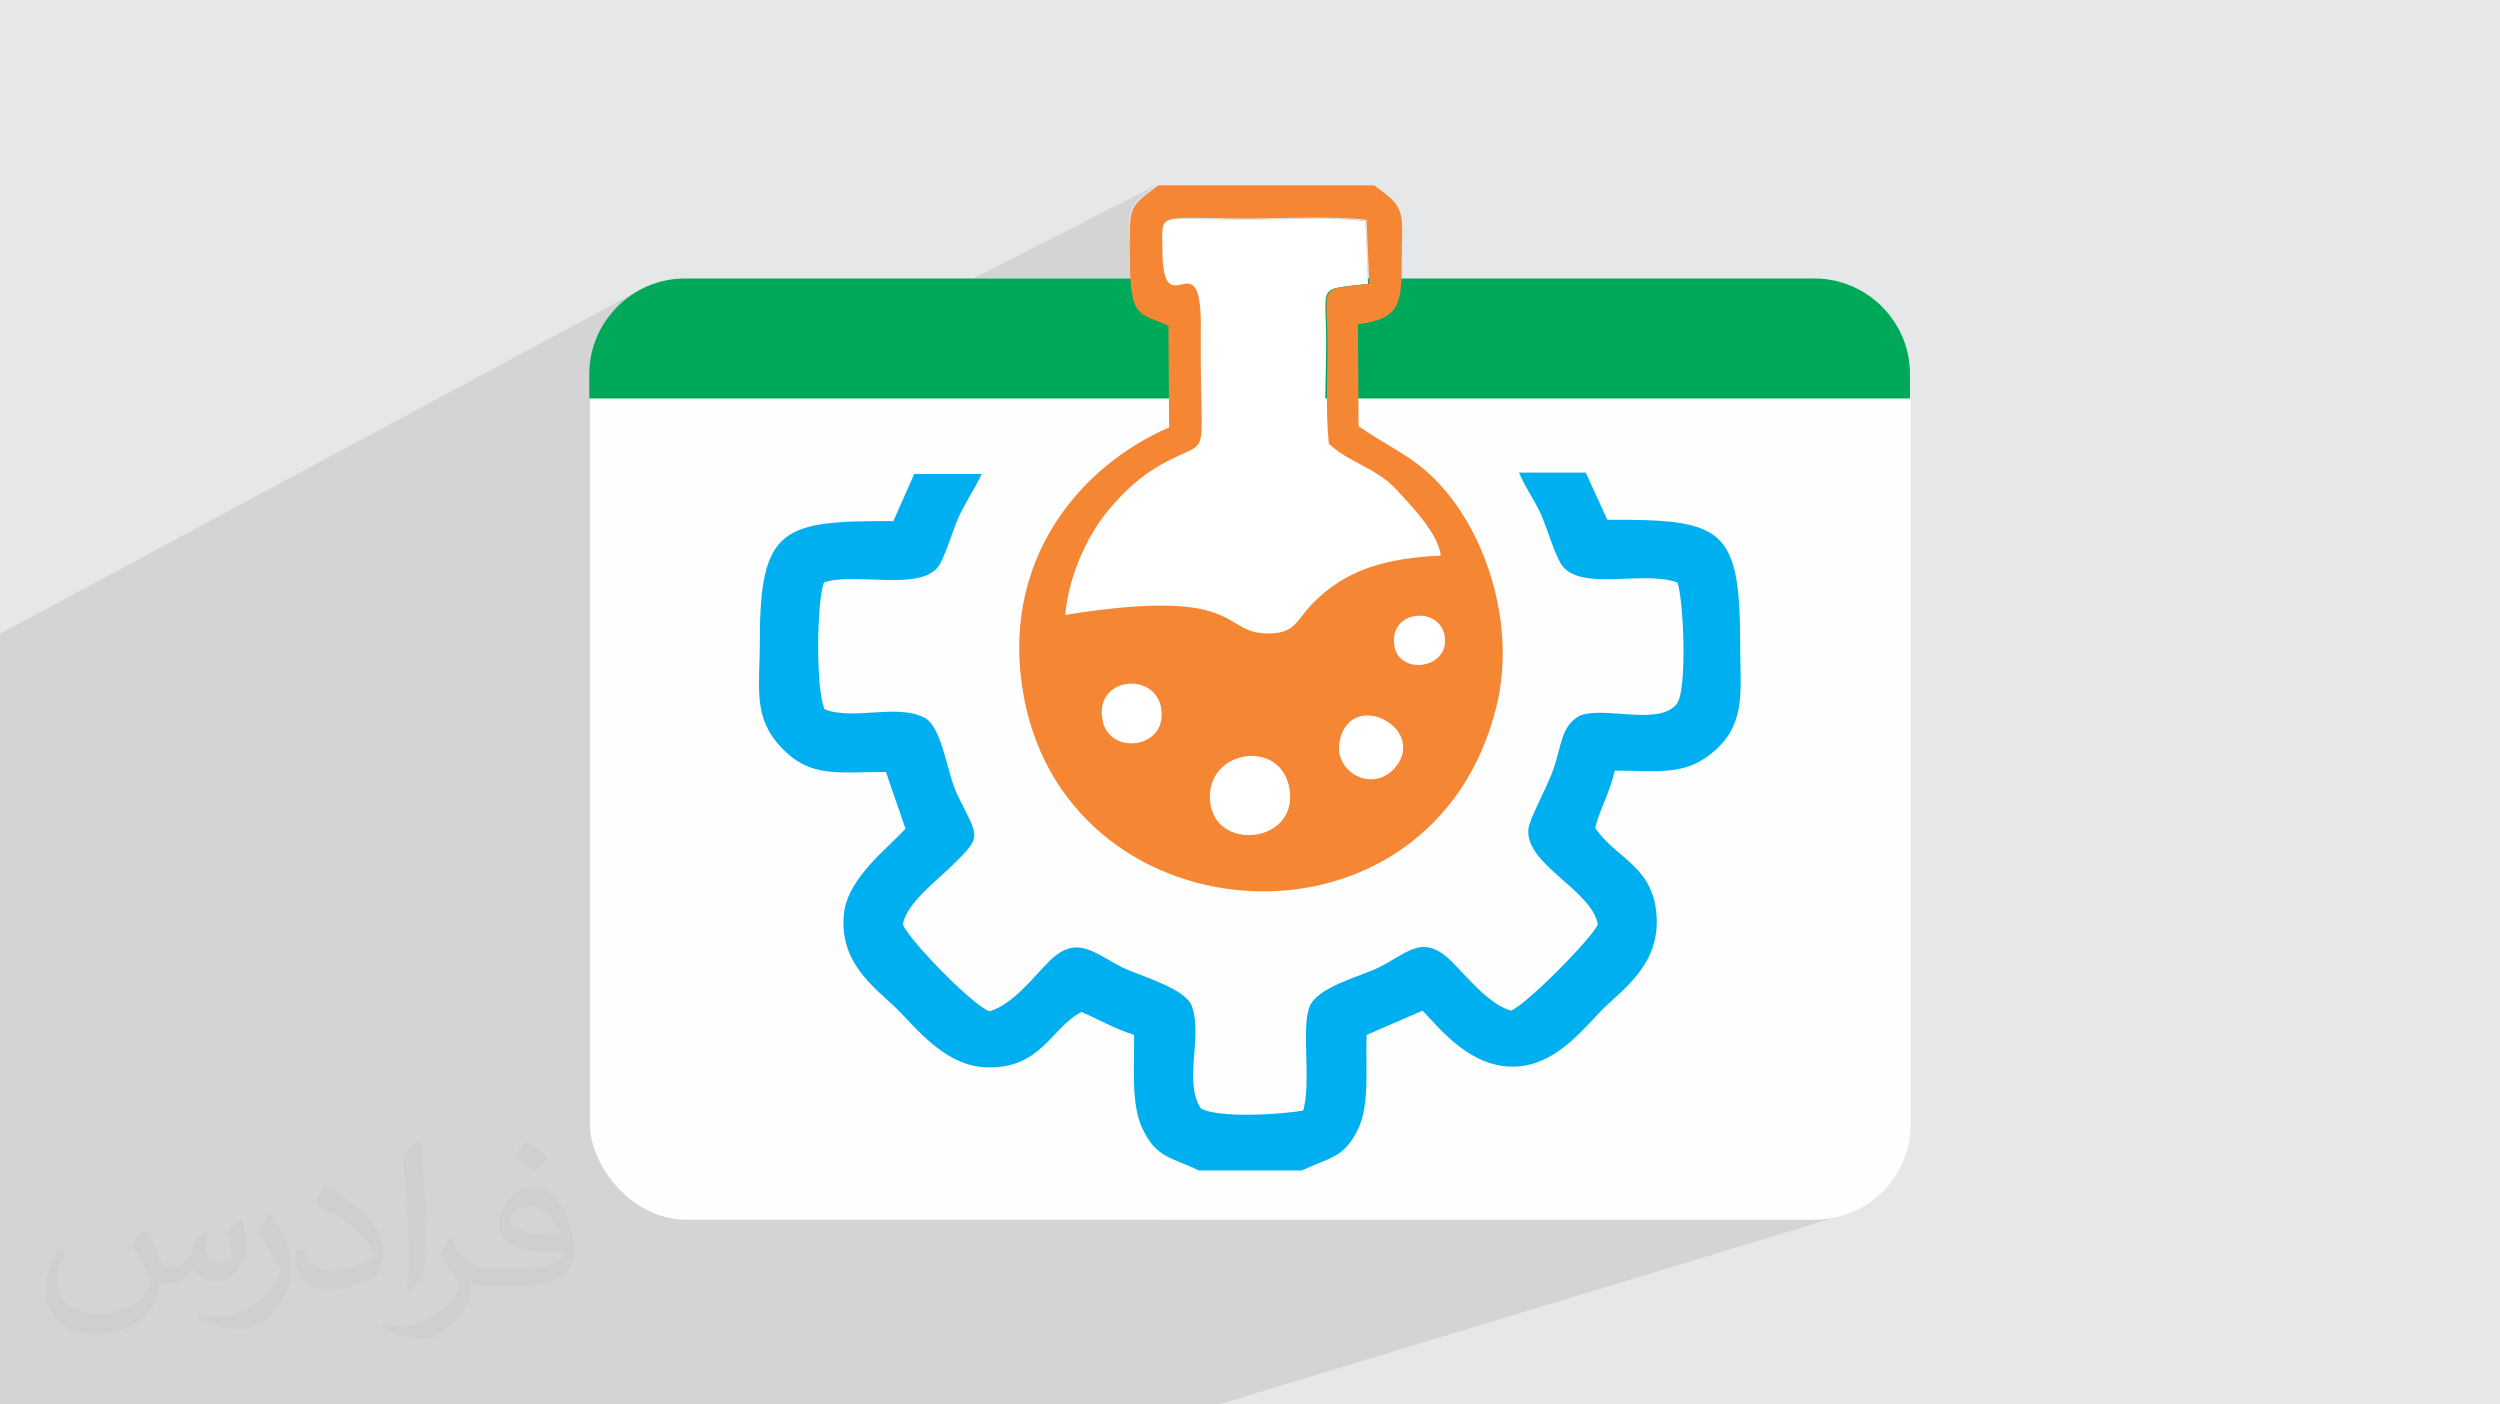 <?xml version="1.0" encoding="UTF-8"?>
<!DOCTYPE svg PUBLIC "-//W3C//DTD SVG 1.1//EN" "http://www.w3.org/Graphics/SVG/1.1/DTD/svg11.dtd">
<!-- Creator: CorelDRAW 2017 -->
<svg xmlns="http://www.w3.org/2000/svg" xml:space="preserve" width="3.708in" height="2.083in" version="1.1" style="shape-rendering:geometricPrecision; text-rendering:geometricPrecision; image-rendering:optimizeQuality; fill-rule:evenodd; clip-rule:evenodd"
viewBox="0 0 3708 2083"
 xmlns:xlink="http://www.w3.org/1999/xlink">
 <defs>
  <style type="text/css">
   <![CDATA[
    .fil3 {fill:#FEFEFE}
    .fil7 {fill:#F58634}
    .fil6 {fill:#00AFEF}
    .fil4 {fill:#00A859}
    .fil0 {fill:#E6E7E8}
    .fil5 {fill:white}
    .fil2 {fill:#373435;fill-opacity:0.031}
    .fil1 {fill:#373435;fill-opacity:0.102}
   ]]>
  </style>
 </defs>
 <g id="Layer_x0020_1">
  <polygon class="fil0" points="0,0 3708,0 3708,2083 0,2083 "/>
  <polygon class="fil1" points="0,1439 0,1437 0,1436 0,1400 0,1393 0,1354 0,1353 0,1344 0,1321 0,1228 0,1226 0,1219 0,1195 0,1147 0,1047 0,940 949,430 943,434 943,434 938,437 932,441 932,441 927,446 927,446 921,450 917,455 917,455 912,460 907,465 907,465 903,470 899,476 895,482 895,482 892,487 889,494 889,494 886,500 883,506 881,513 879,520 878,527 876,534 876,541 875,548 875,555 875,591 1094,591 1716,274 1708,280 1701,286 1695,291 1690,295 1685,300 1682,304 1679,309 1678,314 1676,319 1675,325 1675,332 1675,340 1675,349 1675,356 1730,328 1732,327 1735,326 1737,325 1741,325 1745,324 1749,324 1754,324 1759,324 1766,324 1772,324 1779,324 1787,324 1796,324 1806,325 1816,325 1827,325 1839,325 1851,325 1856,325 1862,325 1867,325 1872,325 1877,325 1883,325 1888,325 1894,325 1900,324 1905,324 1911,324 1916,324 1922,324 1928,324 1934,324 1939,324 1945,324 1951,324 1956,324 1962,324 1968,324 1973,324 1979,324 1984,324 1990,324 1995,325 2001,325 2006,325 2011,326 2016,326 2021,326 2026,327 2030,420 1966,450 1966,458 1966,468 1967,479 1967,492 1967,503 2014,480 2025,479 2034,477 2042,474 2049,472 1967,510 1967,513 1967,517 1967,522 1967,526 1967,531 1967,535 1967,540 1967,545 1967,550 1967,554 1967,559 1967,564 1967,569 1966,574 1966,579 1966,583 1966,588 1966,591 2834,591 2401,772 2415,772 2429,773 2442,773 2454,774 2466,774 2477,775 2487,776 2497,778 2505,780 2514,782 2521,785 2529,788 2535,791 2541,795 2547,799 2552,804 2556,809 2560,815 2564,822 2567,829 2570,837 2572,845 2574,854 2576,864 2577,875 2579,886 2580,899 2580,912 2581,926 2581,940 2581,956 2581,963 2581,969 2581,975 2581,981 2581,987 2582,992 2582,998 2582,1004 2582,1009 2582,1014 2582,1020 2582,1025 2581,1030 2581,1035 2581,1040 2580,1044 2580,1049 2579,1054 2578,1058 2577,1063 2575,1067 2574,1072 2572,1076 2570,1080 2568,1084 2566,1088 2563,1092 2560,1097 2557,1100 2554,1104 2550,1108 2546,1112 2542,1116 2538,1119 2534,1122 2530,1125 2526,1128 2522,1130 2518,1132 2514,1134 2509,1136 2382,1184 2381,1189 2378,1194 2376,1199 2374,1204 2372,1209 2371,1214 2369,1219 2368,1224 2366,1229 2369,1233 2372,1237 2376,1241 2379,1245 2382,1248 2386,1252 2389,1255 2393,1258 2397,1261 2400,1264 2404,1267 2408,1271 2411,1274 2415,1277 2418,1280 2422,1283 2425,1287 2428,1290 2432,1294 2435,1297 2438,1301 2440,1305 2443,1309 2445,1314 2448,1319 2450,1323 2452,1329 2453,1334 2455,1340 2456,1346 2457,1352 2457,1359 2458,1365 2458,1372 2457,1378 2457,1384 2456,1390 2455,1395 2453,1401 2452,1406 2450,1411 2448,1416 2445,1421 2443,1425 2440,1430 2438,1434 2435,1438 2432,1443 2429,1447 2425,1450 2422,1454 2419,1458 2415,1462 2412,1465 2408,1468 2405,1472 2401,1475 2398,1478 2395,1481 2391,1485 2388,1488 2385,1491 2382,1494 2379,1496 2376,1499 2373,1502 2370,1505 2367,1508 2364,1512 2361,1515 2357,1518 2354,1522 2351,1525 2347,1529 2344,1532 2340,1536 2336,1539 2333,1543 2329,1546 2325,1549 2321,1553 2317,1556 2312,1559 2308,1562 2304,1564 2299,1567 2294,1570 2290,1572 2285,1574 2280,1576 2019,1665 2018,1665 2017,1669 2015,1673 2012,1681 2008,1687 2003,1693 1999,1699 1995,1703 1991,1707 1986,1711 1981,1714 1976,1716 1971,1719 1965,1721 1959,1724 1953,1726 1946,1729 1939,1732 1931,1736 1714,1809 2691,1809 2699,1809 2706,1808 2713,1807 2720,1806 2727,1804 2734,1802 1808,2083 900,2083 811,2083 794,2083 684,2083 675,2083 580,2083 538,2083 514,2083 484,2083 470,2083 341,2083 254,2083 176,2083 144,2083 56,2083 0,2083 0,2070 0,2062 0,2061 0,2022 0,2019 0,1911 0,1864 0,1806 0,1778 0,1774 0,1727 0,1698 0,1693 0,1665 0,1613 0,1598 0,1507 0,1487 0,1486 0,1483 0,1483 0,1483 0,1443 0,1443 "/>
  <path class="fil2" d="M217 1826c7,11 12,21 16,33 3,7 5,19 21,19 5,0 11,-1 17,-5 7,-3 12,-9 14,-17l6 -21 15 -8 1 1c-2,8 -3,16 -3,21 0,18 15,24 27,24 7,0 13,-3 13,-10 0,-8 -4,-23 -8,-35 7,-7 14,-14 22,-20l1 1c4,15 6,30 6,40 0,10 -4,20 -8,27 -7,14 -20,25 -36,25 -12,0 -25,-6 -34,-17l-1 0c-9,11 -22,20 -43,20l-7 0c-1,14 -4,24 -9,33 -13,25 -50,42 -85,42 -49,0 -74,-28 -74,-66 0,-23 8,-45 19,-60l10 4c-7,14 -12,27 -12,40 0,35 29,52 62,52 31,0 69,-19 75,-42 -3,-25 -12,-36 -26,-59 4,-8 10,-15 17,-23l1 0 0 0 0 0 0 0 3 1zm565 -133c10,6 20,14 30,23 -6,8 -12,15 -21,21 -10,-8 -20,-15 -30,-22 7,-8 14,-15 21,-22l0 0 0 0 0 0 0 0 0 0 0 0 0 0zm5 96c-17,0 -30,11 -30,19 0,17 33,23 73,23 -5,-20 -23,-42 -43,-42l0 0zm-37 93c22,0 41,-1 55,-4 16,-4 30,-12 30,-18 0,-1 0,-3 -1,-5 -9,1 -19,1 -29,1 -29,0 -52,-7 -61,-23 -2,-5 -4,-10 -4,-16 0,-16 7,-31 19,-42 10,-9 21,-14 33,-14 21,0 37,16 48,42 6,14 11,31 11,51 0,14 -4,25 -12,34 -16,15 -45,21 -90,21l-20 0 0 0 -5 0c-11,0 -19,-2 -26,-7l-1 0c0,3 1,5 1,8 0,10 -3,23 -10,33 -20,30 -42,43 -60,43 -19,0 -42,-7 -63,-17l4 -7c7,3 16,5 29,5 34,0 78,-33 84,-64 -1,-3 -4,-6 -7,-10 -10,-12 -16,-22 -22,-32 5,-10 10,-18 14,-25l2 0c14,29 28,46 57,46l5 0 0 0 21 0 0 0 0 0 0 0 0 0 0 0 0 0 -2 0zm-147 31c3,-14 3,-29 3,-43l0 -21c0,-39 -5,-96 -9,-134 7,-8 17,-17 25,-23l2 1c5,47 7,101 7,151 0,13 -1,26 -2,35 -1,12 -8,21 -22,35l-3 -1 -1 0zm-151 -62c1,18 10,33 41,33 20,0 36,-5 55,-14 3,-1 5,-3 5,-5 0,-12 -9,-27 -24,-41 -14,-13 -34,-25 -52,-32 -6,-3 -8,-5 -8,-8 0,-5 7,-16 13,-24l2 0c21,11 43,27 60,44 15,16 25,33 25,51 0,13 -4,26 -11,38 -23,11 -46,20 -70,20 -29,0 -49,-14 -49,-45 0,-3 0,-9 1,-16l10 0 0 0 0 0 0 0 0 0 0 0 0 0 2 -1zm-52 -52l18 29c7,11 13,22 13,41l0 24c0,19 -12,39 -32,60 -15,14 -29,19 -42,19 -19,0 -40,-6 -65,-16l3 -7c8,2 17,4 28,4 36,0 72,-26 89,-58 2,-4 3,-7 3,-9 0,-4 -2,-8 -4,-11 -9,-17 -19,-33 -30,-47 6,-9 12,-18 18,-27l1 0 0 0 0 0 0 0 0 0 0 0 0 0 0 -2z"/>
  <g id="_2113970077104">
   <g>
    <rect class="fil3" x="875" y="413" width="1959" height="1396" rx="142" ry="142"/>
    <path class="fil4" d="M1017 413l1674 0c78,0 142,64 142,142l0 36 -1959 0 0 -36c0,-78 64,-142 142,-142z"/>
   </g>
   <g>
    <path class="fil5" d="M2135 824c-4,-35 -47,-78 -66,-98 -31,-33 -70,-40 -100,-68 -6,-45 -2,-102 -2,-149 0,-89 -15,-79 62,-88l-4 -93c-52,-6 -121,-2 -175,-2 -140,0 -129,-13 -128,47 1,117 59,-22 57,117 -3,225 23,148 -75,211 -21,13 -40,33 -58,53 -32,36 -63,95 -68,160 279,-45 224,35 312,27 29,-3 35,-23 52,-41 52,-55 114,-70 193,-74z"/>
    <path class="fil5" d="M1795 1190c9,73 129,61 118,-17 -11,-80 -128,-62 -118,17z"/>
    <path class="fil5" d="M2073 1132c34,-52 -56,-101 -82,-48 -29,59 48,99 82,48z"/>
    <path class="fil5" d="M1634 1067c9,55 99,44 87,-18 -10,-53 -98,-45 -87,18z"/>
    <path class="fil5" d="M2066 956c6,45 81,36 75,-12 -6,-48 -83,-42 -75,12z"/>
    <path class="fil6" d="M1778 1736l153 0c42,-20 63,-18 84,-63 17,-37 10,-92 12,-138l83 -36c29,31 73,85 137,83 61,-2 101,-56 131,-86 32,-31 84,-67 79,-138 -5,-74 -60,-84 -91,-130 6,-26 22,-53 29,-85 66,0 107,9 151,-32 44,-41 35,-88 35,-156 0,-173 -26,-185 -197,-184l-32 -70 -99 0c9,22 23,40 34,65 7,17 19,55 28,70 27,43 121,9 173,28 9,24 15,160 -1,180 -27,34 -109,2 -145,18 -27,16 -26,45 -38,79 -8,24 -35,72 -37,88 -6,53 93,90 103,142 -9,21 -107,120 -129,128 -32,-9 -65,-50 -88,-73 -43,-42 -64,-13 -108,9 -29,14 -92,29 -103,59 -12,32 3,110 -9,153 -30,6 -126,12 -152,-3 -26,-41 3,-105 -13,-151 -9,-27 -76,-45 -103,-58 -42,-21 -68,-50 -109,-9 -24,24 -53,63 -88,74 -25,-8 -120,-106 -129,-129 6,-31 49,-64 71,-85 48,-47 42,-42 10,-107 -15,-30 -22,-99 -48,-114 -39,-22 -107,4 -149,-13 -13,-28 -12,-158 -1,-188 44,-16 142,14 170,-24 9,-13 21,-52 28,-69 11,-25 26,-46 36,-68l-100 0 -31 70c-164,-1 -198,9 -198,177 0,72 -11,113 32,159 43,45 82,36 155,36l29 84c-26,29 -84,72 -91,124 -9,75 46,112 78,143 29,29 71,84 131,87 83,4 98,-59 143,-82 30,13 45,23 78,34 1,45 -5,101 12,138 21,45 43,43 84,63z"/>
    <path class="fil7" d="M1795 1190c-9,-79 108,-97 118,-17 10,78 -110,90 -118,17zm279 -58c-33,52 -110,11 -82,-48 26,-53 115,-4 82,48zm-439 -65c-11,-63 77,-71 87,-18 12,62 -78,73 -87,18zm433 -110c-8,-53 69,-59 75,-12 6,48 -69,57 -75,12zm-41 -629l4 93c-77,9 -63,-1 -62,88 0,47 -3,104 2,149 29,28 69,35 100,68 19,21 62,64 66,98 -79,4 -141,19 -193,74 -17,18 -23,38 -52,41 -87,8 -32,-72 -312,-27 6,-65 37,-125 68,-160 17,-20 37,-39 58,-53 98,-63 73,14 75,-211 2,-139 -56,1 -57,-117 0,-59 -11,-47 128,-47 54,0 123,-4 175,2zm13 -53l-322 0c-48,35 -42,33 -42,111 0,87 14,78 57,97l1 151c-130,56 -254,197 -215,402 70,364 608,395 701,10 31,-129 -23,-279 -108,-350 -28,-24 -65,-41 -97,-64l-1 -151c59,-8 65,-26 65,-89 0,-79 9,-82 -41,-117z"/>
   </g>
  </g>
 </g>
</svg>
